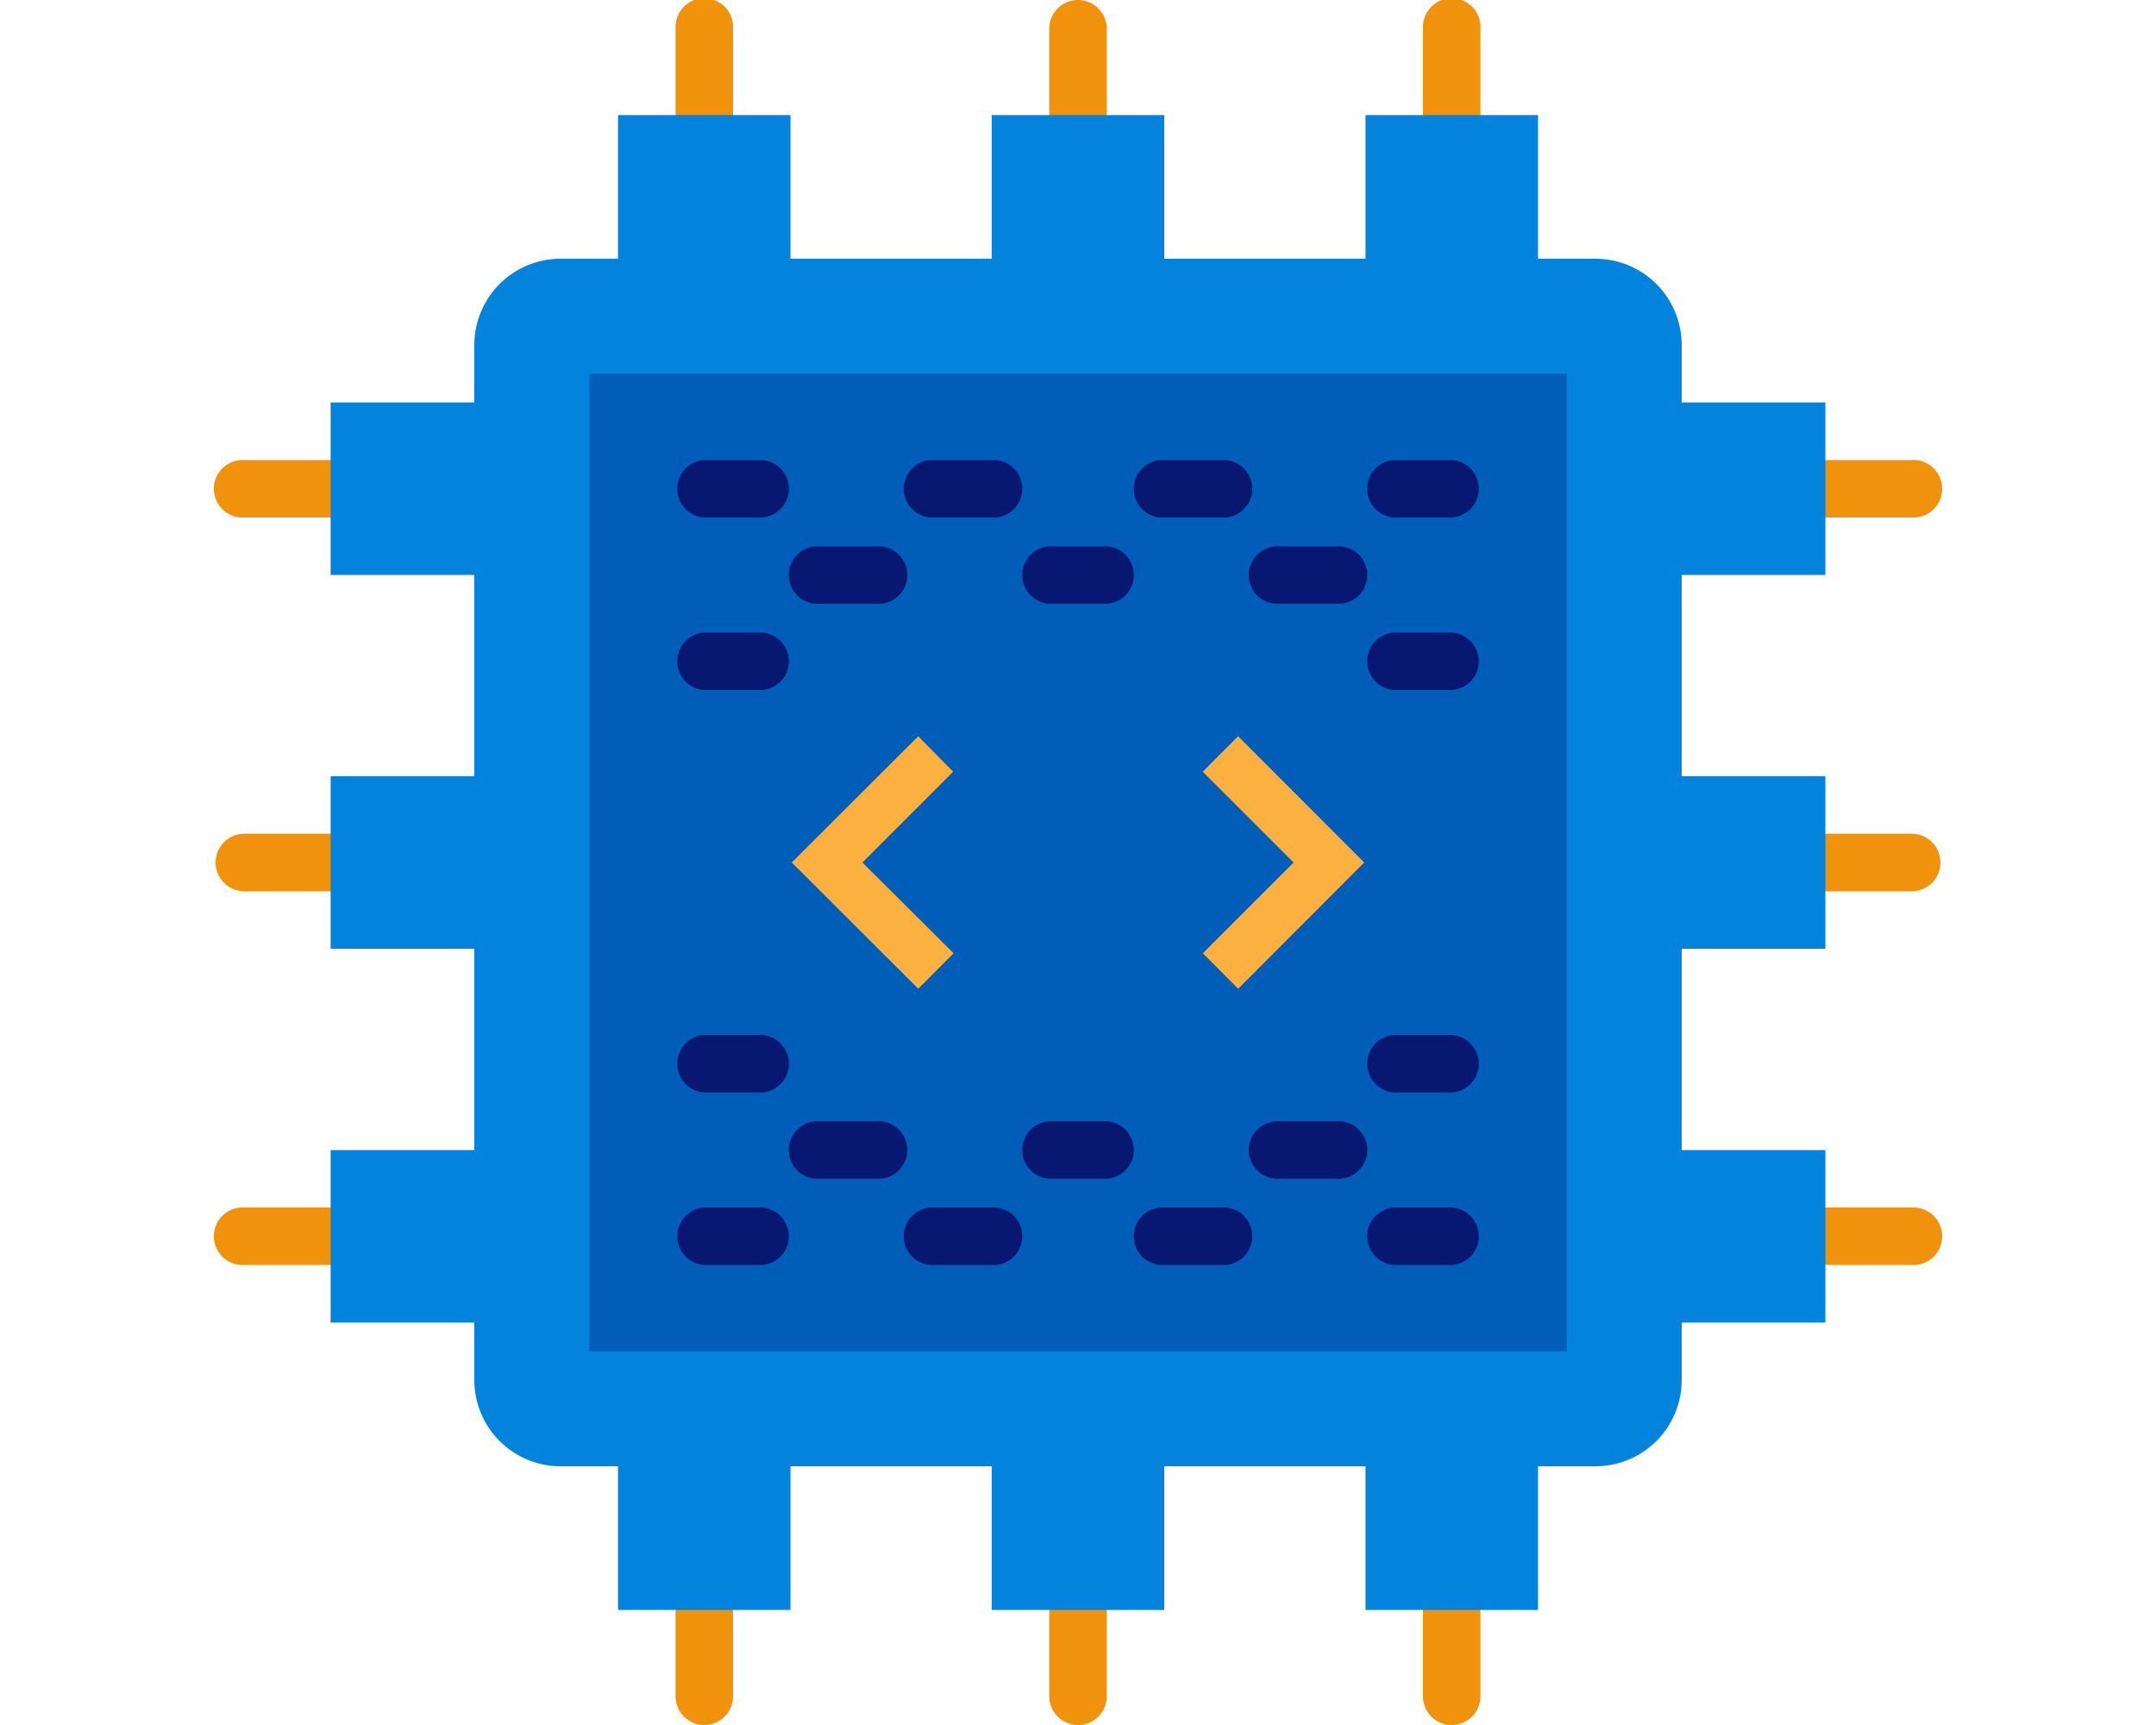 <svg id="design" xmlns="http://www.w3.org/2000/svg" viewBox="0 0 200 160"><defs><style>.cls-1{fill:#f1920c;}.cls-2{fill:#0383db;}.cls-3{fill:#005eb8;}.cls-4{fill:#071772;}.cls-5{fill:#fbb040;}</style></defs><path class="cls-1" d="M65.33,13.33a2.66,2.66,0,0,1-2.66-2.66v-8a2.67,2.67,0,1,1,5.33,0v8A2.66,2.66,0,0,1,65.33,13.33Z"/><path class="cls-1" d="M100,13.33a2.67,2.67,0,0,1-2.67-2.66v-8a2.67,2.67,0,0,1,5.34,0v8A2.67,2.67,0,0,1,100,13.33Z"/><path class="cls-1" d="M134.67,13.33A2.66,2.66,0,0,1,132,10.67v-8a2.67,2.67,0,1,1,5.33,0v8A2.66,2.66,0,0,1,134.67,13.33Z"/><path class="cls-1" d="M134.67,160a2.66,2.66,0,0,1-2.67-2.67v-8a2.67,2.67,0,0,1,5.33,0v8A2.66,2.66,0,0,1,134.67,160Z"/><path class="cls-1" d="M100,160a2.67,2.67,0,0,1-2.67-2.67v-8a2.67,2.67,0,0,1,5.34,0v8A2.67,2.67,0,0,1,100,160Z"/><path class="cls-1" d="M65.33,160a2.66,2.66,0,0,1-2.66-2.67v-8a2.67,2.67,0,0,1,5.33,0v8A2.66,2.66,0,0,1,65.33,160Z"/><path class="cls-1" d="M177.33,48h-8a2.67,2.67,0,0,1,0-5.33h8a2.67,2.67,0,1,1,0,5.33Z"/><path class="cls-1" d="M177.33,82.67h-8a2.67,2.67,0,0,1,0-5.34h8a2.67,2.67,0,0,1,0,5.34Z"/><path class="cls-1" d="M177.33,117.33h-8a2.67,2.67,0,0,1,0-5.33h8a2.67,2.67,0,1,1,0,5.33Z"/><path class="cls-1" d="M30.67,117.33h-8a2.67,2.67,0,1,1,0-5.33h8a2.67,2.67,0,0,1,0,5.33Z"/><path class="cls-1" d="M30.67,82.67h-8a2.67,2.67,0,0,1,0-5.34h8a2.67,2.67,0,0,1,0,5.34Z"/><path class="cls-1" d="M30.67,48h-8a2.67,2.67,0,1,1,0-5.33h8a2.67,2.67,0,0,1,0,5.33Z"/><path class="cls-2" d="M169.33,53.33v-16H156V32a8,8,0,0,0-8-8h-5.33V10.67h-16V24H108V10.67H92V24H73.33V10.67h-16V24H52a8,8,0,0,0-8,8v5.33H30.67v16H44V72H30.67V88H44v18.67H30.67v16H44V128a8,8,0,0,0,8,8h5.33v13.33h16V136H92v13.33h16V136h18.67v13.33h16V136H148a8,8,0,0,0,8-8v-5.33h13.33v-16H156V88h13.33V72H156V53.33Z"/><rect class="cls-3" x="54.67" y="34.67" width="90.67" height="90.67"/><path class="cls-4" d="M81.33,56H76a2.67,2.67,0,1,1,0-5.33h5.33a2.67,2.67,0,1,1,0,5.33Z"/><path class="cls-4" d="M102.67,56H97.33a2.67,2.67,0,0,1,0-5.33h5.34a2.67,2.67,0,0,1,0,5.33Z"/><path class="cls-4" d="M92,48H86.67a2.67,2.67,0,1,1,0-5.33H92A2.67,2.67,0,1,1,92,48Z"/><path class="cls-4" d="M70.67,48H65.33a2.67,2.67,0,0,1,0-5.33h5.34a2.67,2.67,0,0,1,0,5.33Z"/><path class="cls-4" d="M70.67,64H65.33a2.67,2.67,0,0,1,0-5.33h5.34a2.67,2.67,0,0,1,0,5.33Z"/><path class="cls-4" d="M134.67,64h-5.34a2.67,2.67,0,0,1,0-5.33h5.34a2.67,2.67,0,0,1,0,5.33Z"/><path class="cls-4" d="M70.67,101.33H65.33a2.67,2.67,0,0,1,0-5.33h5.34a2.67,2.67,0,0,1,0,5.33Z"/><path class="cls-4" d="M134.67,101.33h-5.34a2.67,2.67,0,0,1,0-5.33h5.34a2.67,2.67,0,0,1,0,5.33Z"/><path class="cls-4" d="M124,56h-5.33a2.67,2.67,0,1,1,0-5.33H124A2.67,2.67,0,1,1,124,56Z"/><path class="cls-4" d="M134.67,48h-5.34a2.67,2.67,0,0,1,0-5.33h5.34a2.67,2.67,0,0,1,0,5.33Z"/><path class="cls-4" d="M113.33,48H108a2.67,2.67,0,1,1,0-5.33h5.33a2.67,2.67,0,1,1,0,5.33Z"/><path class="cls-4" d="M124,109.33h-5.33a2.67,2.67,0,1,1,0-5.33H124a2.67,2.67,0,1,1,0,5.33Z"/><path class="cls-4" d="M102.67,109.33H97.33a2.67,2.67,0,0,1,0-5.33h5.34a2.67,2.67,0,0,1,0,5.33Z"/><path class="cls-4" d="M113.33,117.33H108a2.67,2.67,0,1,1,0-5.33h5.33a2.67,2.67,0,1,1,0,5.33Z"/><path class="cls-4" d="M134.67,117.33h-5.34a2.67,2.67,0,0,1,0-5.33h5.34a2.67,2.67,0,0,1,0,5.33Z"/><path class="cls-4" d="M81.33,109.33H76A2.67,2.67,0,1,1,76,104h5.33a2.67,2.67,0,1,1,0,5.33Z"/><path class="cls-4" d="M70.67,117.33H65.33a2.67,2.67,0,0,1,0-5.33h5.34a2.67,2.67,0,0,1,0,5.33Z"/><path class="cls-4" d="M92,117.33H86.67a2.67,2.67,0,1,1,0-5.33H92a2.67,2.67,0,1,1,0,5.33Z"/><path class="cls-5" d="M85.18,68.29,73.45,80,85.18,91.71l3.28-3.29L80,80l8.42-8.42Z"/><path class="cls-5" d="M111.57,71.58,120,80l-8.42,8.42,3.28,3.29L126.55,80l-11.7-11.71Z"/></svg>